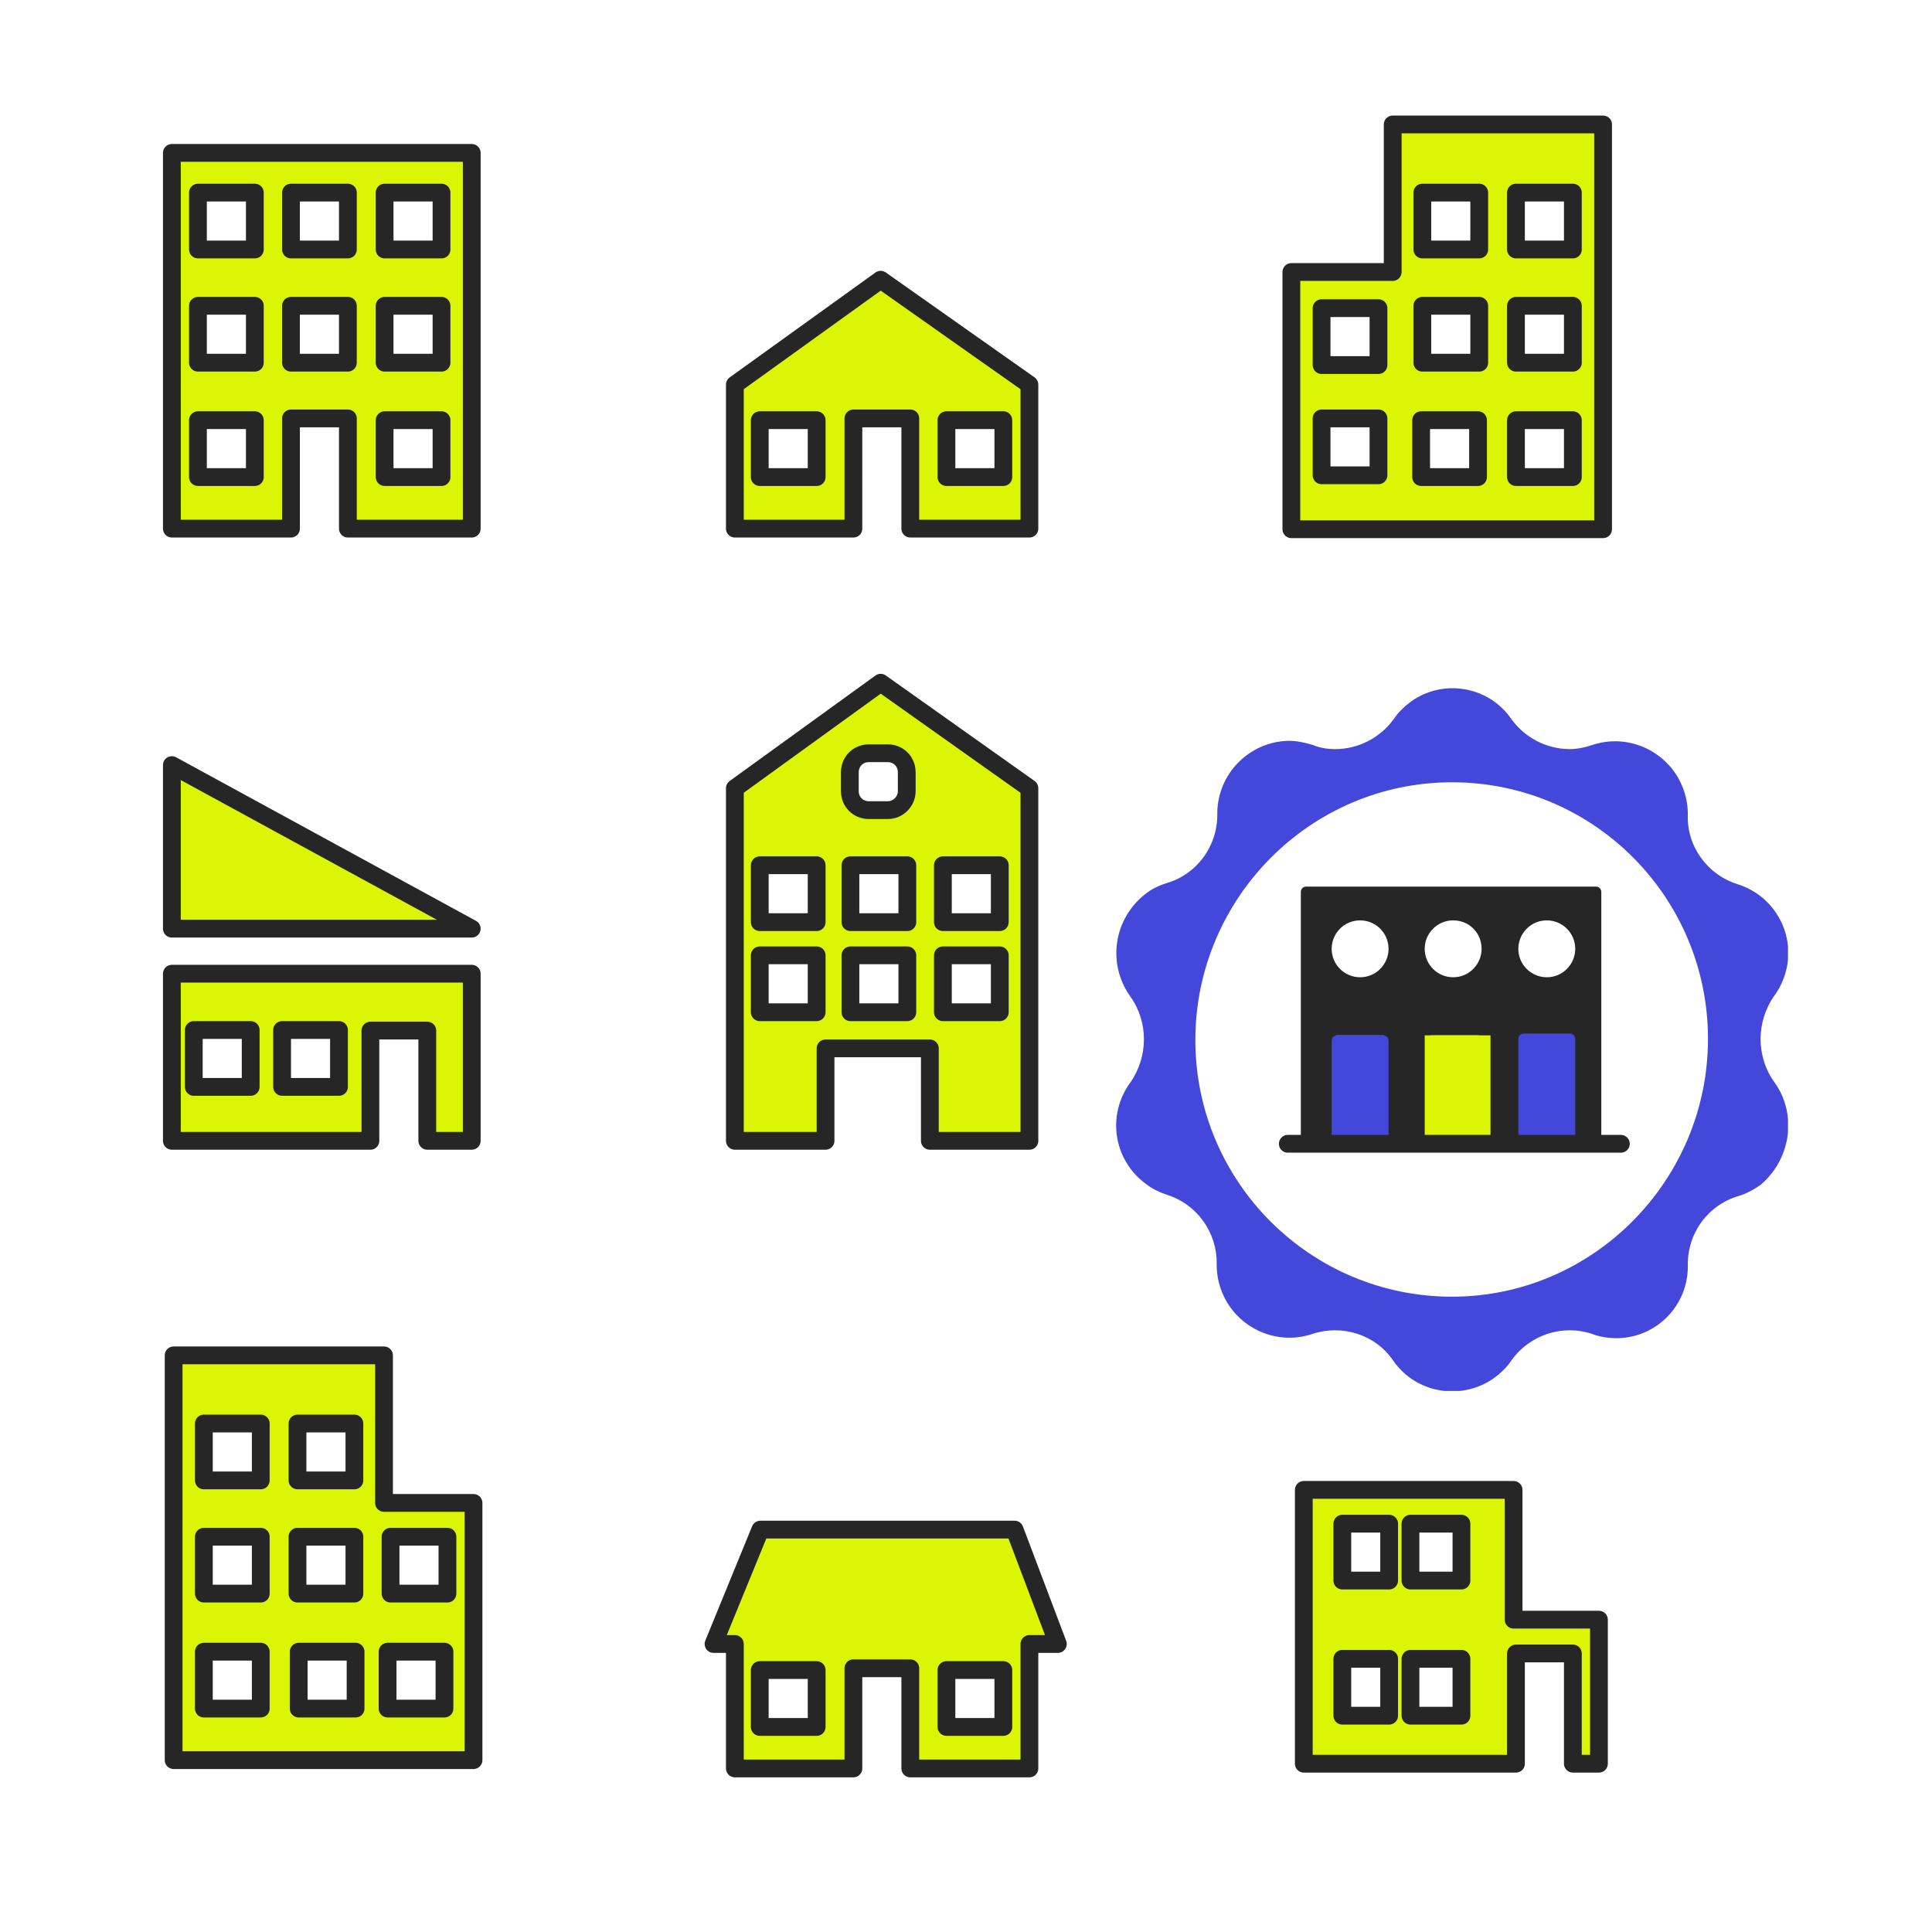 <?xml version="1.0" encoding="utf-8"?>
<!-- Generator: Adobe Illustrator 24.0.2, SVG Export Plug-In . SVG Version: 6.00 Build 0)  -->
<svg version="1.1" id="Layer_1" xmlns="http://www.w3.org/2000/svg" xmlns:xlink="http://www.w3.org/1999/xlink" x="0px" y="0px"
	 viewBox="0 0 326 326" style="enable-background:new 0 0 326 326;" xml:space="preserve">
<style type="text/css">
	.st0{fill:#DAF604;}
	.st1{fill:none;stroke:#262626;stroke-width:3;stroke-linejoin:round;stroke-miterlimit:10;}
	.st2{fill:#4348DB;}
	.st3{clip-path:url(#SVGID_2_);}
	.st4{fill:none;stroke:#4348DB;stroke-width:3.429;stroke-linecap:round;stroke-miterlimit:10;}
	.st5{fill:#262626;}
	.st6{fill:none;stroke:#262626;stroke-width:3;stroke-linecap:round;stroke-linejoin:round;stroke-miterlimit:10;}
</style>
<g>
	<path class="st0" d="M173.7,64.9l-25.1-17.7L124,64.9v24.3h20V70.6h9.6v18.6h20.1V64.9z M137.8,80.5h-9.6v-9.6h9.6V80.5z
		 M169.3,80.5h-9.6v-9.6h9.6V80.5z"/>
</g>
<g>
	<path class="st1" d="M173.7,64.9l-25.1-17.7L124,64.9v24.3h20V70.6h9.6v18.6h20.1V64.9z M137.8,80.5h-9.6v-9.6h9.6V80.5z
		 M169.3,80.5h-9.6v-9.6h9.6V80.5z"/>
</g>
<rect x="223.9" y="174.7" class="st2" width="10.9" height="18.3"/>
<rect x="255.7" y="173.5" class="st2" width="10.4" height="19.5"/>
<g id="Layer_3_4_">
	<g>
		<g>
			<g>
				<defs>
					<rect id="SVGID_1_" x="188.1" y="116.1" width="113.6" height="118.6"/>
				</defs>
				<clipPath id="SVGID_2_">
					<use xlink:href="#SVGID_1_"  style="overflow:visible;"/>
				</clipPath>
				<g class="st3">
					<path class="st2" d="M245,218.8c-23.9,0-43.3-19.4-43.3-43.3l0,0c0-23.9,19.4-43.5,43.3-43.5s43.2,19.4,43.2,43.3
						S268.8,218.8,245,218.8 M299.4,182.6c-3.1-4.3-3.1-10.2,0-14.6c0.8-1.1,1.4-2.3,1.8-3.6c2-6.4-1.6-13.2-8-15.2l0,0
						c-5.1-1.6-8.6-6.4-8.4-11.7c0-1.4-0.2-2.8-0.7-4.2c-2.2-6.3-9.1-9.7-15.4-7.6c-1.2,0.4-2.5,0.7-3.8,0.7c-3.9,0-7.6-1.9-9.9-5.1
						c-3.8-5.5-11.4-6.8-16.8-3c-1.1,0.8-2.2,1.8-3,3c-2.3,3.2-6,5.1-9.9,5.1c-1.3,0-2.6-0.2-3.8-0.7c-1.3-0.4-2.7-0.7-4-0.7
						c-6.7,0.1-12.1,5.6-12.1,12.3c0.1,5.4-3.4,10.2-8.5,11.7c-1.3,0.4-2.6,1-3.7,1.9c-5.3,4.2-6.4,11.7-2.5,17.2
						c3.1,4.3,3.1,10.2,0,14.6c-4,5.5-2.8,13.1,2.7,17.1c1,0.8,2.3,1.4,3.5,1.8c5.1,1.6,8.5,6.4,8.4,11.7c0,1.4,0.2,2.8,0.7,4.2
						c2.2,6.3,9.1,9.7,15.4,7.6c5.1-1.7,10.7,0.1,13.7,4.5c3.8,5.5,11.4,6.8,16.9,3c1.1-0.8,2.2-1.8,3-3c3.1-4.4,8.7-6.2,13.7-4.5
						c1.3,0.5,2.7,0.7,4.2,0.7c6.7-0.1,12-5.6,11.9-12.3c-0.1-5.4,3.4-10.2,8.6-11.7c1.3-0.4,2.6-1.1,3.7-1.9
						C302.2,195.6,303.3,188,299.4,182.6"/>
				</g>
			</g>
		</g>
	</g>
</g>
<path class="st0" d="M29,25.8v63.4h20.1V70.6h9.6v18.6h20.9V25.8H29z M43,80.5h-9.6v-9.6H43V80.5z M43,61.2h-9.6v-9.6H43V61.2z
	 M43,42.1h-9.6v-9.6H43V42.1z M58.7,61.2h-9.6v-9.6h9.6V61.2z M58.7,42.1h-9.6v-9.6h9.6V42.1z M74.5,80.5h-9.6v-9.6h9.6V80.5z
	 M74.5,61.2h-9.6v-9.6h9.6V61.2z M74.5,42.1h-9.6v-9.6h9.6V42.1z"/>
<path class="st1" d="M29,25.8v63.4h20.1V70.6h9.6v18.6h20.9V25.8H29z M43,80.5h-9.6v-9.6H43V80.5z M43,61.2h-9.6v-9.6H43V61.2z
	 M43,42.1h-9.6v-9.6H43V42.1z M58.7,61.2h-9.6v-9.6h9.6V61.2z M58.7,42.1h-9.6v-9.6h9.6V42.1z M74.5,80.5h-9.6v-9.6h9.6V80.5z
	 M74.5,61.2h-9.6v-9.6h9.6V61.2z M74.5,42.1h-9.6v-9.6h9.6V42.1z"/>
<path class="st0" d="M235,21v24.9h-16.1v43.4h51.6V64.4V45.9V21H235z M232.6,80.2H223v-9.6h9.6V80.2z M232.6,61.6H223V52h9.6V61.6z
	 M249.4,80.5h-9.6v-9.6h9.6V80.5z M249.6,61.2H240v-9.6h9.6V61.2z M249.6,42.1H240v-9.6h9.6V42.1z M265.4,80.5h-9.6v-9.6h9.6V80.5z
	 M265.4,61.2h-9.6v-9.6h9.6V61.2z M265.4,42.1h-9.6v-9.6h9.6V42.1z"/>
<path class="st1" d="M235,21v24.9h-17.1v43.4h52.6V64.4V45.9V21H235z M232.6,80.2H223v-9.6h9.6V80.2z M232.6,61.6H223V52h9.6V61.6z
	 M249.4,80.5h-9.6v-9.6h9.6V80.5z M249.6,61.2H240v-9.6h9.6V61.2z M249.6,42.1H240v-9.6h9.6V42.1z M265.4,80.5h-9.6v-9.6h9.6V80.5z
	 M265.4,61.2h-9.6v-9.6h9.6V61.2z M265.4,42.1h-9.6v-9.6h9.6V42.1z"/>
<path class="st0" d="M64.8,253.6v-24.9H29.3v24.9h0V297h50.6v-43.4H64.8z M50.2,240.2h9.6v9.6h-9.6V240.2z M44,288.3h-9.6v-9.6H44
	V288.3z M44,268.9h-9.6v-9.6H44V268.9z M44,249.8h-9.6v-9.6H44V249.8z M50.2,259.3h9.6v9.6h-9.6V259.3z M60,288.3h-9.6v-9.6H60
	V288.3z M75,288.3h-9.6v-9.6H75V288.3z M75.5,268.9h-9.6v-9.6h9.6V268.9z"/>
<path class="st1" d="M64.8,253.6v-24.9H29.3v24.9h0V297h50.6v-43.4H64.8z M50.2,240.2h9.6v9.6h-9.6V240.2z M44,288.3h-9.6v-9.6H44
	V288.3z M44,268.9h-9.6v-9.6H44V268.9z M44,249.8h-9.6v-9.6H44V249.8z M50.2,259.3h9.6v9.6h-9.6V259.3z M60,288.3h-9.6v-9.6H60
	V288.3z M75,288.3h-9.6v-9.6H75V288.3z M75.5,268.9h-9.6v-9.6h9.6V268.9z"/>
<path class="st4" d="M118.8,93.5"/>
<path class="st0" d="M148.6,115.2L124,133v59.5h15.3v-15.6h17.6v15.6h16.8V133L148.6,115.2z M137.8,170.8h-9.6v-9.6h9.6V170.8z
	 M137.8,155.6h-9.6V146h9.6V155.6z M143.4,130.3c0-1.8,1.4-3.2,3.2-3.2h3.2c1.8,0,3.2,1.4,3.2,3.2v3.2c0,1.7-1.4,3.2-3.2,3.2h-3.2
	c-1.8,0-3.2-1.4-3.2-3.2V130.3z M153.1,170.8h-9.6v-9.6h9.6V170.8z M153.1,155.6h-9.6V146h9.6V155.6z M168.7,170.8h-9.6v-9.6h9.6
	V170.8z M168.7,155.6h-9.6V146h9.6V155.6z"/>
<path class="st1" d="M148.6,115.2L124,133v59.5h15.3v-15.6h17.6v15.6h16.8V133L148.6,115.2z M137.8,170.8h-9.6v-9.6h9.6V170.8z
	 M137.8,155.6h-9.6V146h9.6V155.6z M143.4,130.3c0-1.8,1.4-3.2,3.2-3.2h3.2c1.8,0,3.2,1.4,3.2,3.2v3.2c0,1.7-1.4,3.2-3.2,3.2h-3.2
	c-1.8,0-3.2-1.4-3.2-3.2V130.3z M153.1,170.8h-9.6v-9.6h9.6V170.8z M153.1,155.6h-9.6V146h9.6V155.6z M168.7,170.8h-9.6v-9.6h9.6
	V170.8z M168.7,155.6h-9.6V146h9.6V155.6z"/>
<path class="st0" d="M171.2,258.1h-42.9l-7.9,19.3h3.6v21h20v-16.9h9.6v16.9h20.1v-21h4.8L171.2,258.1z M137.8,291.4h-9.6v-9.6h9.6
	V291.4z M169.3,291.4h-9.6v-9.6h9.6V291.4z"/>
<path class="st1" d="M171.2,258.1h-42.9l-7.9,19.3h3.6v21h20v-16.9h9.6v16.9h20.1v-21h4.8L171.2,258.1z M137.8,291.4h-9.6v-9.6h9.6
	V291.4z M169.3,291.4h-9.6v-9.6h9.6V291.4z"/>
<path class="st5" d="M219.5,150.5v41.6c0,0.5,0.4,0.9,0.9,0.9h3.4c0.5,0,0.9-0.4,0.9-0.9v-16.5c0-0.5,0.4-0.9,0.9-0.9h7.8
	c0.5,0,0.9,0.4,0.9,0.9v16.5c0,0.5,0.4,0.9,0.9,0.9h4.6c0.5,0,0.9-0.4,0.9-0.9v-16.5c0-0.5,0.4-0.9,0.9-0.9h7.8
	c0.5,0,0.9,0.4,0.9,0.9v16.5c0,0.5,0.4,0.9,0.9,0.9h4.1c0.5,0,0.9-0.4,0.9-0.9v-16.8c0-0.5,0.4-0.9,0.9-0.9h7.8
	c0.5,0,0.9,0.4,0.9,0.9v16.8c0,0.5,0.4,0.9,0.9,0.9h2.6c0.5,0,0.9-0.4,0.9-0.9v-41.6c0-0.5-0.4-0.9-0.9-0.9h-48.9
	C219.9,149.6,219.5,150,219.5,150.5z M234.3,160.1c0,2.6-2.1,4.8-4.8,4.8l0,0c-2.6,0-4.8-2.1-4.8-4.8l0,0c0-2.6,2.1-4.8,4.8-4.8l0,0
	C232.1,155.3,234.3,157.4,234.3,160.1L234.3,160.1z M250,160.1c0,2.6-2.1,4.8-4.8,4.8l0,0c-2.6,0-4.8-2.1-4.8-4.8l0,0
	c0-2.6,2.1-4.8,4.8-4.8l0,0C247.9,155.3,250,157.4,250,160.1L250,160.1z M265.8,160.1c0,2.6-2.1,4.8-4.8,4.8l0,0
	c-2.6,0-4.8-2.1-4.8-4.8l0,0c0-2.6,2.1-4.8,4.8-4.8l0,0C263.6,155.3,265.8,157.4,265.8,160.1L265.8,160.1z"/>
<g>
	<path class="st0" d="M29,164.3v28.2h33.5v-18.6h9.6v18.6h7.5v-28.2H29z M42.3,183.4h-9.6v-9.6h9.6V183.4z M57.2,183.4h-9.6v-9.6
		h9.6V183.4z"/>
	<polygon class="st0" points="79.6,156.7 29,129.1 29,156.7 	"/>
</g>
<g>
	<path class="st1" d="M29,164.3v28.2h33.5v-18.6h9.6v18.6h7.5v-28.2H29z M42.3,183.4h-9.6v-9.6h9.6V183.4z M57.2,183.4h-9.6v-9.6
		h9.6V183.4z"/>
	<polygon class="st1" points="79.6,156.7 29,129.1 29,156.7 	"/>
</g>
<path class="st0" d="M255.4,273.3v-21.9H220v21.9v2.4v21.9h35.8V279h9.6v18.6h4.4v-24.3H255.4z M226.5,257.1h7.9v9.6h-7.9V257.1z
	 M226.5,279.9h7.9v9.6h-7.9V279.9z M246.6,289.5H238v-9.6h8.6V289.5z M246.6,266.7H238v-9.6h8.6V266.7z"/>
<path class="st1" d="M255.4,273.3v-21.9H220v21.9v2.4v21.9h35.8V279h9.6v18.6h4.4v-24.3H255.4z M226.5,257.1h7.9v9.6h-7.9V257.1z
	 M226.5,279.9h7.9v9.6h-7.9V279.9z M246.6,289.5H238v-9.6h8.6V289.5z M246.6,266.7H238v-9.6h8.6V266.7z"/>
<rect x="240.4" y="174.7" class="st0" width="11.1" height="18.3"/>
<line class="st6" x1="217.3" y1="193" x2="273.5" y2="193"/>
</svg>
